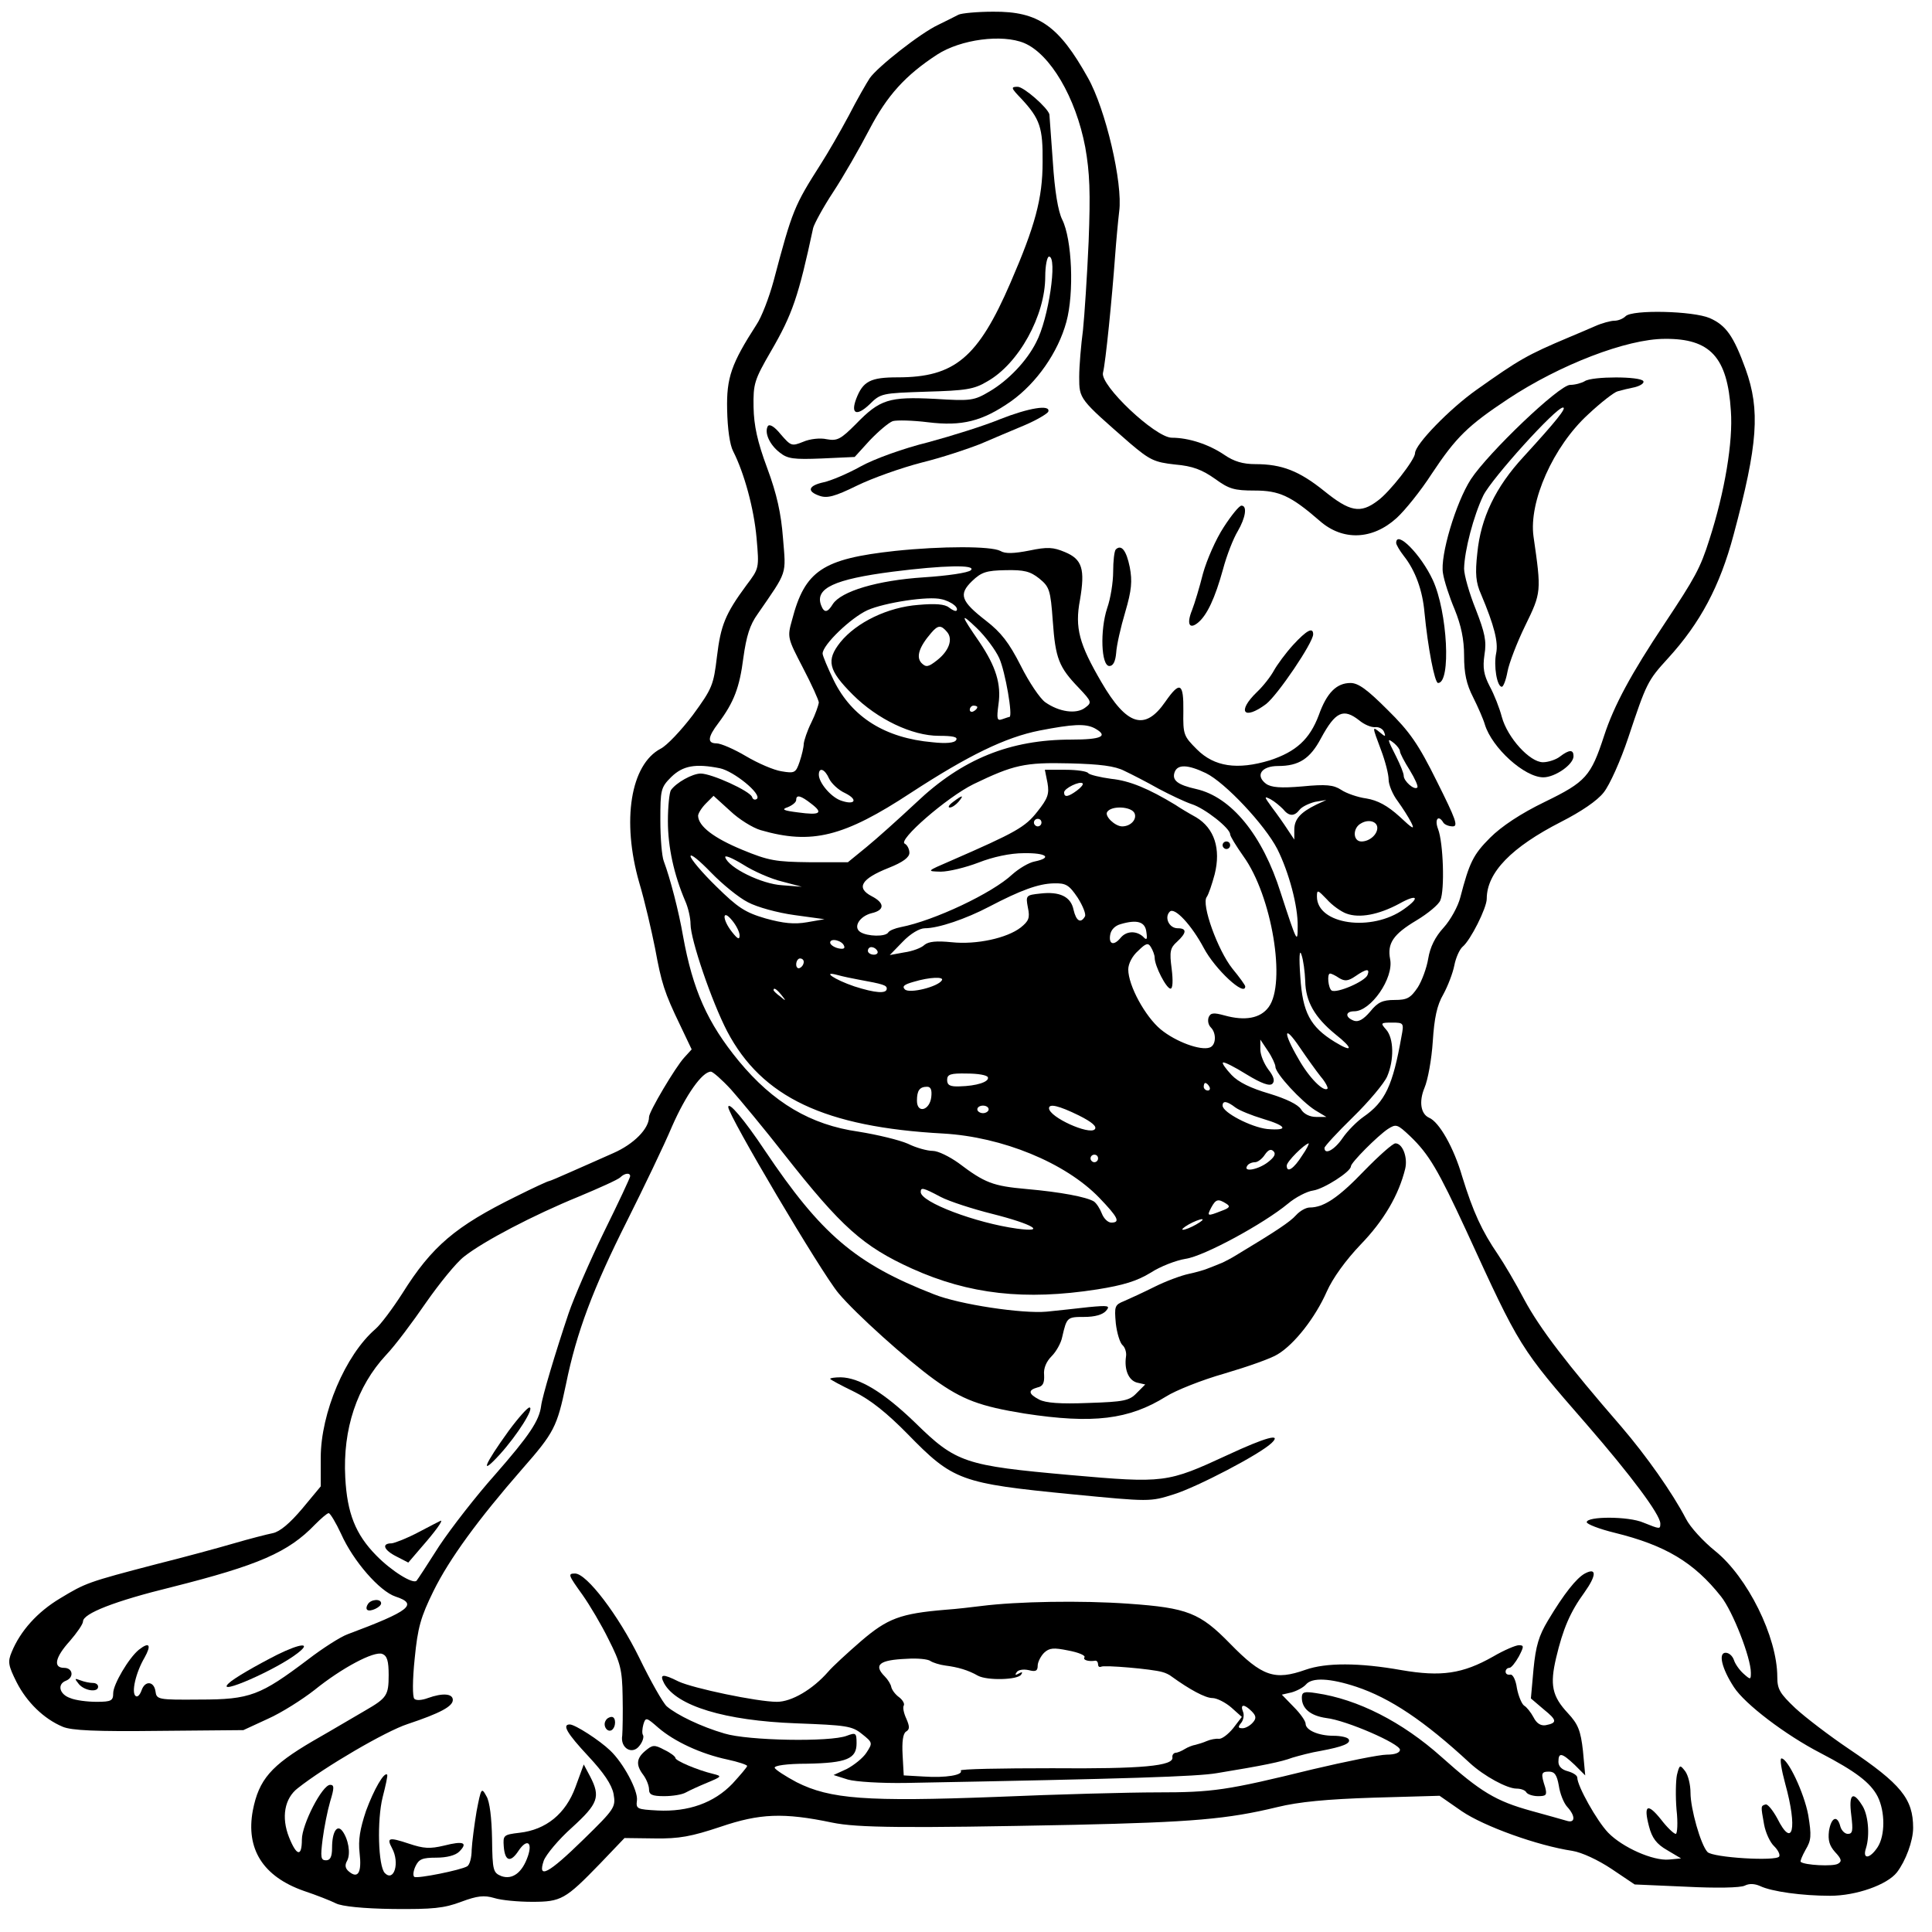 <?xml version="1.0" standalone="no"?>
<!DOCTYPE svg PUBLIC "-//W3C//DTD SVG 20010904//EN"
 "http://www.w3.org/TR/2001/REC-SVG-20010904/DTD/svg10.dtd">
<svg version="1.0" xmlns="http://www.w3.org/2000/svg"
 width="512pt" height="512pt" viewBox="0 0 512 512"
 preserveAspectRatio="xMidYMid meet">
<g transform="translate(0,512) scale(0.1,-0.1)"
fill="#000000" stroke="none">
<path d="M2540 5081 c-8 -4 -33 -17 -54 -27 -47 -22 -160 -111 -181 -141 -8
-12 -34 -57 -56 -100 -23 -43 -56 -100 -74 -128 -70 -110 -75 -121 -125 -310
-12 -44 -32 -96 -45 -115 -67 -104 -80 -141 -78 -226 1 -50 7 -93 16 -110 29
-57 55 -151 62 -230 7 -80 7 -80 -27 -125 -56 -76 -68 -106 -78 -189 -9 -75
-12 -84 -64 -155 -31 -41 -69 -81 -85 -89 -80 -42 -104 -191 -57 -355 15 -50
33 -129 42 -174 17 -92 24 -116 67 -205 l30 -63 -20 -22 c-23 -25 -93 -143
-93 -157 0 -31 -40 -72 -95 -96 -33 -15 -84 -37 -113 -50 -29 -13 -55 -24 -57
-24 -3 0 -42 -18 -88 -41 -160 -79 -222 -131 -301 -257 -25 -39 -57 -82 -71
-94 -80 -69 -145 -223 -145 -341 l0 -76 -49 -59 c-33 -39 -59 -61 -78 -65 -15
-3 -62 -15 -103 -27 -41 -12 -133 -37 -205 -55 -184 -48 -188 -50 -256 -91
-60 -36 -105 -86 -128 -142 -11 -26 -9 -36 13 -80 27 -53 72 -97 122 -118 23
-10 89 -13 255 -11 l224 2 65 30 c36 16 91 51 123 76 73 59 158 104 180 96 13
-5 17 -19 17 -56 0 -54 -5 -61 -62 -94 -21 -12 -83 -49 -139 -81 -111 -65
-143 -102 -159 -184 -19 -102 27 -175 135 -213 33 -11 71 -26 85 -33 15 -8 73
-14 152 -15 105 -1 135 2 180 19 43 16 61 18 88 10 19 -6 64 -10 100 -10 77 0
88 6 180 101 l65 68 80 -1 c65 -1 97 5 175 31 103 35 166 38 295 11 67 -14
195 -15 640 -6 315 7 408 15 540 47 57 14 131 21 255 25 l175 5 59 -41 c59
-40 200 -91 293 -105 25 -4 68 -24 104 -48 l61 -41 137 -6 c78 -4 144 -3 155
3 12 6 26 5 40 -1 31 -15 112 -26 186 -26 69 0 151 29 177 62 23 30 43 83 43
118 0 77 -32 116 -170 209 -52 35 -116 84 -142 108 -41 39 -48 50 -48 83 0
106 -79 265 -165 334 -31 25 -66 63 -77 85 -36 69 -105 167 -172 245 -144 166
-215 259 -256 335 -23 44 -55 98 -70 120 -43 63 -66 113 -95 207 -22 76 -61
145 -88 156 -22 10 -27 43 -12 79 9 21 19 76 22 123 4 62 11 96 28 125 12 22
25 56 29 76 4 21 14 43 22 50 21 17 64 103 64 127 0 70 66 137 197 204 53 27
96 56 113 78 16 20 45 85 65 145 48 144 51 151 105 210 86 94 138 192 174 327
65 242 71 331 32 440 -32 88 -52 116 -95 135 -44 19 -205 23 -223 5 -7 -7 -20
-12 -30 -12 -9 0 -32 -6 -50 -14 -18 -8 -49 -21 -68 -29 -114 -48 -134 -60
-247 -140 -72 -51 -163 -145 -163 -168 0 -17 -68 -104 -99 -126 -46 -35 -74
-29 -142 26 -66 53 -112 71 -182 71 -33 0 -57 7 -83 25 -40 27 -93 45 -139 45
-44 1 -190 139 -182 172 7 27 24 198 32 308 3 41 8 95 11 120 10 74 -36 271
-83 354 -77 138 -131 176 -251 175 -42 0 -84 -4 -92 -8z m174 -75 c69 -29 137
-144 162 -276 12 -68 14 -119 9 -250 -4 -91 -11 -196 -15 -235 -5 -38 -10 -94
-10 -124 0 -59 0 -58 135 -176 52 -44 64 -50 119 -56 47 -4 72 -14 106 -38 37
-27 51 -31 105 -31 65 0 96 -14 172 -80 61 -54 140 -51 204 7 22 20 64 72 93
117 65 98 96 128 203 199 136 90 314 159 415 159 120 1 166 -48 175 -191 6
-81 -16 -214 -57 -341 -24 -76 -38 -101 -119 -223 -88 -132 -134 -217 -160
-297 -35 -107 -48 -122 -157 -175 -64 -31 -115 -65 -145 -95 -45 -45 -55 -66
-79 -158 -6 -24 -26 -60 -44 -80 -23 -25 -36 -52 -41 -82 -4 -25 -17 -60 -28
-77 -19 -28 -28 -33 -61 -33 -32 0 -45 -6 -65 -31 -18 -21 -31 -28 -43 -24
-24 9 -23 25 1 25 44 0 105 88 95 138 -8 42 8 66 70 103 30 18 59 42 63 53 12
27 8 153 -6 189 -10 26 1 39 14 17 3 -5 14 -10 25 -10 15 0 8 19 -42 119 -49
99 -72 132 -131 190 -53 53 -77 71 -98 71 -37 0 -63 -26 -84 -85 -24 -64 -60
-97 -130 -120 -86 -26 -147 -17 -193 29 -35 35 -37 39 -36 101 1 76 -9 81 -48
25 -54 -78 -102 -63 -169 52 -59 101 -71 144 -57 218 14 82 6 108 -40 127 -31
13 -46 14 -94 4 -41 -8 -64 -9 -77 -1 -25 13 -155 13 -279 0 -192 -21 -239
-52 -273 -183 -13 -46 -12 -48 29 -127 23 -44 42 -86 42 -92 -1 -7 -9 -31 -20
-53 -11 -22 -19 -47 -20 -56 0 -9 -5 -30 -11 -48 -10 -29 -13 -31 -48 -25 -20
3 -62 21 -94 40 -32 19 -67 34 -78 34 -25 0 -24 16 5 54 41 55 56 94 66 173 8
57 17 87 38 116 80 116 75 102 67 201 -5 65 -16 116 -42 186 -26 70 -35 112
-36 161 -1 62 2 72 46 148 57 98 73 145 112 327 3 11 26 54 53 95 27 41 70
116 96 166 47 90 95 143 179 198 63 41 173 55 231 31z m-141 -1397 c-7 -7 -63
-15 -125 -19 -123 -8 -219 -37 -241 -71 -14 -23 -23 -24 -31 -3 -17 45 35 69
190 89 134 17 222 19 207 4z m181 -22 c27 -22 30 -30 36 -113 7 -99 16 -122
69 -177 35 -37 35 -39 16 -53 -23 -17 -68 -11 -105 15 -14 10 -43 53 -65 97
-31 61 -52 88 -92 119 -67 52 -73 70 -37 105 25 24 38 28 89 29 49 1 65 -3 89
-22z m-226 -70 c7 -5 10 -12 7 -15 -2 -3 -11 1 -20 8 -11 9 -36 11 -81 7 -81
-6 -164 -46 -207 -99 -38 -48 -32 -74 33 -139 65 -65 157 -109 228 -109 37 0
51 -3 46 -11 -4 -8 -27 -10 -63 -6 -125 11 -213 66 -261 163 -16 33 -30 66
-30 72 0 23 75 95 119 115 45 20 162 38 196 29 11 -2 26 -9 33 -15z m120 -141
c16 -35 37 -156 27 -156 -2 0 -10 -3 -19 -6 -14 -5 -15 1 -10 39 8 54 -7 101
-50 165 -51 74 -52 80 -8 38 23 -22 50 -58 60 -80z m-138 69 c16 -19 5 -50
-27 -75 -23 -18 -29 -19 -41 -7 -15 16 -6 43 26 80 18 21 26 21 42 2z m80
-199 c0 -3 -4 -8 -10 -11 -5 -3 -10 -1 -10 4 0 6 5 11 10 11 6 0 10 -2 10 -4z
m1012 -35 c13 -11 32 -19 42 -18 11 1 21 -5 24 -13 5 -13 3 -13 -11 -1 -21 17
-21 17 3 -47 11 -29 20 -64 20 -78 0 -14 11 -40 24 -57 13 -18 29 -43 36 -57
10 -20 4 -17 -31 16 -32 29 -58 43 -88 48 -23 3 -54 14 -67 23 -20 13 -40 15
-102 9 -58 -5 -83 -3 -97 7 -29 22 -12 47 32 47 55 0 85 19 114 74 38 70 59
80 101 47z m-701 -21 c38 -21 18 -30 -62 -30 -162 0 -289 -51 -411 -167 -46
-43 -105 -96 -132 -118 l-49 -40 -101 0 c-90 1 -109 4 -179 33 -75 31 -116 62
-117 90 0 6 9 21 21 33 l20 20 44 -40 c23 -22 60 -45 81 -51 135 -39 220 -18
398 99 152 99 250 147 341 165 88 17 121 19 146 6z m809 -61 c0 -5 12 -28 26
-50 14 -23 23 -43 20 -46 -8 -8 -36 17 -36 31 0 7 -9 29 -20 51 -24 47 -25 51
-5 35 8 -7 15 -16 15 -21z m-730 -52 c19 -9 60 -30 90 -47 30 -16 70 -35 88
-41 35 -11 102 -64 102 -80 0 -5 16 -31 35 -58 76 -105 114 -337 67 -400 -22
-30 -63 -37 -117 -22 -29 8 -37 7 -42 -5 -3 -9 -1 -20 6 -27 15 -15 14 -47 -3
-53 -24 -9 -90 15 -130 48 -41 34 -86 116 -86 159 0 15 11 36 26 49 21 21 27
22 34 10 5 -8 10 -21 10 -28 0 -22 31 -82 42 -82 6 0 7 21 3 53 -6 45 -4 55
14 71 26 24 27 36 2 36 -23 0 -36 29 -21 44 13 13 58 -36 90 -96 30 -57 110
-131 110 -102 0 3 -15 24 -34 47 -39 49 -83 171 -68 190 5 7 14 34 21 60 17
68 -1 122 -49 151 -20 11 -45 26 -55 33 -71 43 -121 64 -170 69 -30 4 -58 11
-61 15 -3 5 -30 9 -60 9 l-55 0 7 -35 c5 -29 1 -41 -27 -76 -32 -41 -57 -55
-229 -130 -65 -28 -65 -28 -27 -29 21 0 66 11 100 24 38 15 84 25 120 25 60 1
77 -12 29 -22 -16 -3 -42 -19 -59 -34 -53 -50 -208 -123 -296 -140 -15 -3 -30
-9 -33 -14 -7 -12 -55 -11 -74 1 -20 13 -2 42 30 50 35 8 35 27 0 45 -42 22
-28 46 45 75 38 15 55 28 55 40 0 10 -6 21 -12 24 -21 8 111 123 182 158 106
51 135 58 255 55 80 -2 120 -7 145 -20z m-1072 7 c37 -8 111 -68 98 -81 -5 -4
-11 -2 -13 5 -6 16 -107 62 -136 62 -22 0 -65 -24 -79 -44 -4 -6 -8 -43 -8
-82 0 -69 16 -142 46 -212 8 -18 14 -45 14 -61 0 -41 56 -205 97 -284 92 -175
259 -254 573 -271 156 -9 323 -77 413 -170 50 -52 57 -66 32 -66 -9 0 -20 11
-25 24 -5 13 -14 27 -21 32 -20 12 -88 25 -179 33 -89 8 -110 16 -180 69 -24
17 -54 32 -68 32 -14 0 -44 8 -66 19 -23 10 -81 24 -131 32 -127 18 -226 77
-317 187 -83 101 -122 188 -148 332 -11 64 -34 153 -51 198 -5 13 -9 61 -9
108 0 81 1 87 29 115 31 30 64 36 129 23z m1288 -13 c51 -25 156 -137 189
-201 31 -62 55 -152 54 -205 0 -47 -2 -43 -45 89 -48 153 -131 254 -224 275
-49 11 -65 23 -57 45 8 21 35 20 83 -3z m-999 -14 c6 -13 25 -31 43 -39 36
-18 25 -33 -13 -19 -26 10 -57 47 -57 68 0 21 16 15 27 -10z m657 -32 c-23
-17 -34 -19 -34 -5 0 11 42 31 49 24 3 -2 -4 -11 -15 -19z m-704 -35 c33 -25
23 -31 -35 -23 -40 5 -45 8 -27 14 12 5 22 13 22 19 0 15 12 12 40 -10z m1250
-14 c16 -20 30 -20 44 -2 6 8 25 17 41 21 l30 5 -26 -12 c-43 -21 -59 -39 -59
-67 l0 -26 -18 27 c-9 14 -28 41 -41 58 -21 29 -22 31 -4 22 11 -6 25 -18 33
-26z m-393 -12 c6 -16 -11 -34 -33 -34 -19 0 -47 27 -40 38 11 18 66 15 73 -4z
m-247 -24 c0 -5 -4 -10 -10 -10 -5 0 -10 5 -10 10 0 6 5 10 10 10 6 0 10 -4
10 -10z m890 -14 c0 -18 -21 -36 -42 -36 -23 0 -24 36 -1 48 20 12 43 5 43
-12z m-1668 -197 c24 -13 79 -28 123 -34 l80 -11 -46 -8 c-34 -6 -63 -3 -110
10 -55 16 -74 29 -131 85 -38 37 -68 73 -68 80 0 8 24 -12 54 -43 30 -31 74
-67 98 -79z m90 55 l53 -14 -52 4 c-54 3 -142 46 -151 74 -2 7 19 -2 47 -19
28 -18 74 -38 103 -45z m784 -43 c14 -22 23 -45 19 -50 -11 -19 -23 -12 -30
18 -7 35 -37 49 -88 43 -38 -4 -39 -5 -33 -37 6 -28 2 -36 -19 -53 -36 -28
-117 -46 -183 -39 -40 4 -61 2 -72 -7 -8 -8 -32 -17 -54 -20 l-38 -7 34 35
c21 22 45 36 59 36 36 0 109 25 170 57 84 44 131 61 171 62 33 1 41 -4 64 -38z
m712 -42 c35 -13 86 -3 140 26 48 27 57 17 13 -14 -86 -62 -231 -41 -231 33 0
19 2 18 26 -7 14 -16 38 -33 52 -38z m-1608 -58 c0 -12 -5 -10 -20 9 -27 34
-26 63 0 31 11 -13 20 -31 20 -40z m1078 9 c3 -20 1 -23 -9 -12 -18 16 -44 15
-59 -3 -18 -22 -32 -18 -28 7 2 14 13 25 28 29 44 13 65 6 68 -21z m-801 -37
c3 -7 -3 -9 -16 -6 -12 3 -21 10 -21 15 0 13 32 6 37 -9z m88 -13 c3 -5 -1
-10 -9 -10 -9 0 -16 5 -16 10 0 6 4 10 9 10 6 0 13 -4 16 -10z m1134 -80 c1
-54 25 -96 80 -141 48 -38 47 -50 -2 -20 -65 40 -85 78 -91 172 -4 54 -2 75 3
59 5 -14 9 -45 10 -70z m-1329 51 c0 -6 -4 -13 -10 -16 -5 -3 -10 1 -10 9 0 9
5 16 10 16 6 0 10 -4 10 -9z m1494 -35 c-7 -17 -81 -49 -95 -41 -9 6 -13 45
-4 45 3 0 14 -5 24 -12 15 -9 24 -8 43 5 29 20 39 21 32 3z m-1349 -12 c66
-12 75 -15 75 -24 0 -14 -30 -12 -86 6 -53 18 -88 42 -44 30 14 -4 39 -9 55
-12z m221 -2 c-10 -17 -86 -36 -98 -24 -8 8 -2 13 23 20 43 13 82 14 75 4z
m-425 -39 c13 -16 12 -17 -3 -4 -10 7 -18 15 -18 17 0 8 8 3 21 -13z m1643
-110 c-23 -130 -43 -173 -101 -213 -17 -12 -42 -37 -55 -56 -21 -31 -48 -46
-48 -26 0 4 34 41 76 82 42 41 82 89 90 107 19 44 18 102 -3 125 -15 17 -14
18 16 18 31 0 32 -1 25 -37z m-214 -106 c13 -15 20 -30 18 -32 -10 -10 -49 29
-77 79 -42 72 -39 93 3 31 19 -28 44 -63 56 -78z m-120 26 c0 -18 69 -92 105
-115 l30 -18 -27 0 c-17 0 -33 8 -40 20 -8 13 -39 28 -85 42 -48 14 -81 30
-99 49 -15 16 -26 31 -23 33 2 3 30 -11 62 -31 41 -25 62 -32 69 -25 7 7 4 19
-11 38 -11 15 -21 38 -21 53 l0 26 20 -30 c11 -16 20 -36 20 -42z m-1443 -60
c24 -27 88 -104 142 -173 151 -192 208 -243 338 -302 151 -68 299 -85 491 -55
69 11 105 22 141 44 26 17 68 33 93 37 49 7 207 93 271 146 20 17 51 33 67 35
28 4 100 50 100 64 0 10 71 81 98 99 22 14 25 13 59 -19 50 -48 74 -89 149
-251 142 -310 142 -310 319 -513 118 -136 194 -238 195 -262 0 -16 0 -16 -45
2 -39 17 -150 17 -150 1 0 -5 33 -18 74 -28 134 -33 210 -78 282 -169 31 -39
79 -162 79 -202 0 -19 -1 -19 -20 -2 -11 10 -22 26 -25 36 -4 11 -13 19 -22
19 -20 0 -10 -42 22 -91 29 -45 137 -127 230 -175 92 -48 132 -78 151 -115 20
-40 20 -103 0 -134 -21 -32 -41 -33 -31 -3 11 35 6 91 -11 115 -24 38 -35 28
-28 -27 5 -41 4 -50 -9 -50 -8 0 -17 9 -20 20 -8 31 -24 24 -30 -12 -3 -25 1
-39 16 -56 17 -18 19 -25 8 -31 -12 -8 -90 -4 -99 5 -2 1 4 16 13 32 15 25 16
37 7 92 -11 59 -54 150 -71 150 -5 0 0 -30 10 -67 33 -119 20 -174 -21 -92
-12 22 -26 39 -31 37 -13 -4 -13 -3 -4 -53 4 -22 16 -48 27 -58 10 -10 16 -22
13 -27 -8 -13 -176 -3 -190 12 -18 19 -45 115 -45 157 0 21 -6 46 -14 57 -14
18 -15 18 -22 -10 -3 -15 -4 -57 -1 -92 4 -35 2 -64 -2 -64 -5 0 -23 17 -39
38 -36 45 -47 39 -32 -18 8 -31 20 -47 48 -63 l37 -22 -32 -3 c-42 -4 -123 32
-161 71 -30 31 -82 124 -82 146 0 6 -11 13 -25 17 -16 4 -25 13 -25 25 0 26 9
24 43 -8 l28 -28 -6 65 c-6 54 -13 71 -40 100 -42 45 -48 75 -31 147 18 76 37
121 75 173 32 45 33 67 1 50 -22 -12 -55 -53 -98 -125 -24 -40 -32 -67 -38
-128 l-7 -78 34 -29 c36 -29 36 -36 5 -42 -13 -2 -24 5 -32 21 -7 13 -18 27
-25 31 -6 4 -15 25 -19 46 -3 22 -11 38 -18 36 -7 -1 -12 2 -12 8 0 5 4 10 10
10 5 0 16 14 25 30 14 27 14 30 0 30 -8 0 -39 -13 -68 -30 -81 -46 -138 -54
-243 -36 -112 20 -200 20 -254 1 -82 -29 -115 -18 -200 69 -80 82 -113 95
-269 106 -126 9 -295 6 -390 -6 -24 -3 -66 -8 -95 -10 -120 -10 -154 -23 -224
-83 -37 -32 -76 -68 -87 -81 -41 -47 -97 -80 -136 -80 -52 0 -223 36 -261 54
-42 21 -51 20 -38 -5 33 -60 161 -99 350 -106 133 -5 148 -7 174 -28 29 -23
29 -24 12 -50 -9 -14 -33 -33 -52 -43 l-35 -16 38 -12 c21 -6 89 -10 153 -9
593 11 773 17 825 26 122 20 171 30 200 41 17 5 50 14 75 18 59 11 81 20 74
31 -3 5 -21 9 -40 9 -40 0 -74 15 -74 32 0 7 -14 27 -31 44 l-32 33 26 6 c14
4 31 13 38 21 16 19 63 17 133 -6 90 -30 180 -90 301 -202 38 -35 99 -68 124
-68 11 0 23 -4 26 -10 3 -5 17 -10 31 -10 22 0 24 3 19 23 -12 37 -11 42 10
42 15 0 21 -9 26 -37 3 -21 13 -46 22 -56 23 -25 22 -45 -2 -37 -11 3 -52 15
-93 26 -94 26 -134 50 -238 143 -104 93 -222 153 -332 169 -32 5 -38 3 -38
-12 0 -29 23 -48 65 -54 53 -6 195 -68 195 -84 0 -8 -13 -13 -35 -13 -19 0
-108 -18 -197 -39 -228 -56 -264 -61 -412 -61 -72 0 -264 -5 -426 -12 -343
-13 -440 -6 -529 39 -30 16 -56 33 -58 38 -2 6 32 11 86 11 105 2 131 13 131
54 0 28 -2 29 -26 20 -44 -17 -262 -13 -324 6 -62 18 -126 49 -153 72 -10 9
-43 67 -73 129 -55 112 -139 223 -170 223 -20 0 -18 -4 20 -57 19 -27 50 -79
69 -118 31 -61 36 -80 37 -150 1 -44 0 -91 -1 -104 -6 -34 27 -53 46 -27 8 10
12 23 9 28 -3 4 -2 17 1 28 6 20 8 19 40 -9 42 -36 112 -69 183 -84 28 -6 52
-14 52 -17 0 -3 -18 -24 -39 -47 -49 -51 -117 -75 -198 -71 -55 3 -58 4 -55
27 3 26 -36 99 -71 132 -28 27 -93 69 -107 69 -21 0 -8 -23 49 -84 41 -44 62
-75 67 -100 6 -35 4 -39 -80 -121 -93 -91 -122 -106 -105 -56 6 16 39 56 75
88 69 63 76 81 48 135 l-17 32 -22 -60 c-26 -71 -78 -113 -148 -121 -43 -5
-44 -7 -42 -36 3 -40 18 -44 39 -12 22 33 38 24 25 -14 -15 -44 -41 -63 -70
-53 -22 9 -24 14 -25 99 -1 54 -6 99 -15 113 -13 24 -14 22 -26 -40 -6 -36
-12 -82 -13 -102 0 -20 -5 -40 -12 -44 -17 -10 -131 -33 -140 -28 -4 3 -3 15
3 28 9 19 18 23 55 23 28 0 51 6 61 16 24 24 11 29 -40 16 -38 -9 -54 -8 -93
5 -54 18 -60 16 -45 -12 21 -39 5 -90 -19 -66 -18 18 -21 141 -6 201 8 31 14
58 12 60 -8 8 -35 -39 -56 -96 -16 -48 -21 -77 -17 -112 6 -51 -4 -69 -28 -49
-10 8 -12 17 -5 29 10 19 3 58 -13 79 -14 18 -27 -3 -27 -45 0 -24 -5 -33 -16
-33 -14 0 -15 8 -9 56 4 31 13 76 20 100 11 36 11 44 0 44 -21 0 -75 -105 -75
-145 0 -47 -14 -44 -34 6 -21 53 -12 103 23 130 72 57 233 151 291 170 87 29
120 47 120 64 0 17 -27 19 -66 5 -16 -6 -31 -7 -36 -2 -5 5 -5 50 1 107 8 82
16 110 50 179 42 85 118 189 234 322 86 98 93 112 117 226 28 138 72 254 162
433 44 88 98 200 119 250 37 84 80 145 103 145 5 0 29 -21 53 -47z m681 32 c4
-12 -30 -23 -75 -24 -25 -1 -33 3 -33 17 0 15 9 18 53 17 28 0 53 -4 55 -10z
m587 -25 c3 -5 1 -10 -4 -10 -6 0 -11 5 -11 10 0 6 2 10 4 10 3 0 8 -4 11 -10z
m-737 -27 c-4 -36 -38 -45 -38 -10 0 27 7 37 27 37 10 0 13 -9 11 -27z m806
-28 c11 -8 43 -21 73 -30 64 -19 69 -32 11 -27 -43 5 -118 44 -118 62 0 14 12
12 34 -5z m-654 -5 c0 -5 -7 -10 -15 -10 -8 0 -15 5 -15 10 0 6 7 10 15 10 8
0 15 -4 15 -10z m239 -16 c36 -18 49 -30 42 -37 -15 -15 -120 32 -121 56 0 13
26 7 79 -19z m592 -106 c-22 -35 -41 -48 -41 -27 0 11 47 57 58 59 2 0 -5 -15
-17 -32z m-91 -18 c-26 -20 -66 -27 -55 -10 3 6 13 10 21 10 7 0 19 9 26 20 9
13 16 16 23 9 7 -7 2 -16 -15 -29z m-450 10 c0 -5 -4 -10 -10 -10 -5 0 -10 5
-10 10 0 6 5 10 10 10 6 0 10 -4 10 -10z m-1240 -47 c0 -4 -31 -70 -69 -147
-38 -78 -80 -175 -94 -216 -35 -104 -70 -221 -73 -246 -5 -39 -31 -78 -122
-182 -50 -56 -116 -141 -148 -189 -31 -49 -58 -90 -60 -92 -9 -10 -66 25 -107
67 -55 56 -77 112 -82 206 -7 129 31 242 108 325 24 25 71 88 106 139 35 50
80 106 101 122 52 41 184 110 304 159 55 23 104 45 110 51 11 11 26 13 26 3z
m823 -55 c23 -12 85 -32 137 -45 107 -27 146 -50 65 -39 -109 15 -255 70 -255
97 0 13 6 12 53 -13z m757 -18 c11 -7 9 -11 -13 -19 -38 -15 -39 -14 -27 9 12
22 18 24 40 10z m-80 -55 c-14 -8 -29 -14 -35 -14 -5 0 1 6 15 14 14 8 30 14
35 14 6 0 -1 -6 -15 -14z m-2266 -820 c32 -72 102 -152 144 -166 61 -20 39
-38 -127 -100 -19 -7 -66 -37 -105 -67 -126 -95 -153 -106 -286 -106 -112 -1
-115 0 -118 22 -4 27 -28 29 -37 2 -4 -11 -10 -18 -15 -15 -13 8 0 63 23 102
19 34 13 43 -15 21 -27 -22 -68 -92 -68 -115 0 -20 -5 -23 -44 -23 -25 0 -56
4 -70 10 -29 10 -35 37 -11 46 22 9 18 34 -5 34 -30 0 -24 28 15 71 19 22 35
45 35 52 0 21 84 54 235 91 230 58 309 92 380 166 16 16 32 30 36 30 4 0 19
-25 33 -55z m1970 -327 c-5 -7 10 -12 29 -9 4 0 7 -4 7 -10 0 -5 3 -8 8 -6 7
5 135 -6 162 -14 8 -2 19 -7 25 -12 47 -34 89 -57 108 -57 12 0 35 -12 50 -25
l28 -25 -23 -30 c-13 -16 -30 -29 -38 -28 -8 1 -23 -2 -32 -6 -9 -4 -22 -8
-30 -10 -7 -1 -20 -6 -28 -11 -8 -5 -19 -10 -25 -10 -5 -1 -9 -6 -8 -12 4 -23
-80 -31 -319 -29 -135 0 -244 -2 -242 -6 8 -12 -40 -20 -98 -16 l-53 3 -3 54
c-2 35 1 57 9 62 10 6 10 13 1 34 -7 15 -10 30 -7 35 3 5 -3 15 -12 22 -10 7
-19 19 -21 27 -1 7 -9 20 -17 28 -31 31 -15 44 58 47 29 2 57 -1 63 -6 6 -4
24 -10 40 -12 32 -4 60 -12 86 -27 25 -13 105 -11 114 3 5 7 3 8 -6 3 -9 -5
-11 -4 -6 3 4 7 18 9 32 6 19 -5 24 -2 24 12 0 9 8 25 17 34 14 13 25 14 64 6
27 -5 46 -13 43 -18z m443 -143 c12 -12 13 -19 3 -30 -7 -8 -19 -15 -27 -15
-12 0 -13 3 -4 14 6 7 9 21 5 30 -8 20 3 21 23 1z"/>
<path d="M2707 4858 c49 -53 57 -76 56 -168 0 -96 -20 -169 -85 -319 -86 -199
-148 -251 -299 -251 -72 0 -92 -10 -110 -57 -15 -40 1 -47 35 -15 30 30 33 30
151 34 104 3 126 6 161 27 84 47 154 175 154 278 0 29 5 53 10 53 23 0 -1
-165 -34 -227 -25 -50 -74 -101 -123 -130 -42 -25 -50 -26 -146 -20 -121 6
-145 -1 -209 -67 -40 -40 -49 -45 -77 -40 -17 4 -45 1 -63 -7 -30 -12 -32 -11
-59 20 -16 20 -29 28 -34 22 -10 -17 4 -49 31 -70 21 -17 37 -19 112 -16 l87
4 40 44 c23 24 50 47 61 51 11 3 53 2 93 -3 90 -11 144 2 221 56 67 48 124
129 146 210 21 77 15 219 -11 271 -11 22 -20 76 -25 155 -5 67 -9 123 -9 124
-5 18 -68 73 -84 73 -19 0 -18 -3 10 -32z"/>
<path d="M4200 4110 c-8 -5 -26 -10 -39 -10 -29 0 -217 -180 -263 -250 -40
-62 -82 -203 -74 -249 3 -20 17 -63 31 -96 17 -42 25 -79 25 -123 0 -46 6 -75
24 -110 13 -26 27 -58 31 -72 19 -62 105 -140 155 -140 31 0 80 34 80 56 0 18
-11 18 -36 -1 -10 -8 -31 -15 -45 -15 -35 0 -94 65 -109 120 -6 23 -20 59 -32
81 -16 31 -19 49 -14 84 6 36 1 58 -23 120 -17 42 -31 91 -31 108 1 48 25 140
51 194 23 46 192 233 211 233 11 0 -18 -36 -104 -130 -75 -81 -114 -163 -123
-256 -6 -54 -4 -78 10 -109 35 -83 46 -127 40 -156 -7 -33 2 -89 15 -89 4 0
11 18 15 40 4 22 25 77 47 122 43 88 43 90 22 236 -13 92 52 239 145 324 33
31 69 59 78 61 10 3 31 8 46 11 15 4 25 11 22 16 -8 13 -135 13 -155 0z"/>
<path d="M2650 4009 c-41 -17 -127 -44 -190 -61 -65 -16 -143 -44 -179 -64
-34 -19 -79 -38 -98 -42 -41 -9 -46 -24 -11 -36 20 -7 40 -2 99 27 41 20 117
47 171 61 53 13 122 36 155 49 32 14 85 36 118 50 33 14 61 31 63 36 7 20 -52
10 -128 -20z"/>
<path d="M3243 3723 c-21 -32 -45 -87 -55 -123 -9 -36 -22 -79 -29 -97 -15
-37 -7 -52 16 -33 24 20 45 65 66 141 10 38 28 83 39 101 21 36 26 68 10 68
-6 0 -27 -26 -47 -57z"/>
<path d="M3700 3681 c0 -4 9 -20 20 -34 31 -39 50 -92 55 -150 9 -93 27 -187
36 -187 35 0 25 189 -14 273 -31 67 -97 134 -97 98z"/>
<path d="M2957 3664 c-4 -4 -7 -31 -7 -59 0 -28 -7 -72 -16 -97 -19 -58 -16
-153 6 -153 10 0 16 12 18 35 1 19 12 68 24 108 17 58 19 82 12 119 -9 44 -22
61 -37 47z"/>
<path d="M3427 3411 c-20 -22 -42 -52 -51 -68 -8 -15 -28 -41 -45 -57 -54 -52
-35 -76 24 -32 31 24 125 163 125 185 0 20 -17 11 -53 -28z"/>
<path d="M2526 2995 c-11 -8 -15 -15 -9 -15 6 0 16 7 23 15 16 19 11 19 -14 0z"/>
<path d="M3240 2880 c0 -5 5 -10 10 -10 6 0 10 5 10 10 0 6 -4 10 -10 10 -5 0
-10 -4 -10 -10z"/>
<path d="M1930 2186 c0 -22 246 -438 292 -493 46 -55 182 -177 254 -229 75
-54 122 -71 239 -90 182 -28 277 -16 375 45 25 16 95 44 155 61 61 18 124 40
141 51 45 27 100 98 130 166 16 36 50 83 90 125 61 63 101 131 118 201 7 30
-7 67 -26 67 -7 0 -44 -33 -83 -73 -68 -71 -107 -97 -144 -97 -10 0 -26 -9
-36 -20 -16 -18 -52 -42 -160 -107 -11 -7 -27 -15 -35 -19 -8 -3 -24 -10 -35
-14 -11 -5 -36 -12 -55 -16 -19 -4 -60 -19 -90 -34 -30 -15 -67 -32 -81 -38
-25 -10 -26 -14 -22 -59 3 -26 11 -52 18 -58 6 -5 11 -19 9 -30 -5 -35 7 -63
29 -69 l22 -5 -23 -23 c-19 -20 -34 -23 -128 -26 -74 -3 -113 0 -130 9 -29 15
-30 25 -5 32 15 3 19 12 18 33 -2 18 6 36 20 50 12 12 25 35 28 51 12 52 13
53 58 53 29 0 49 6 58 16 12 14 7 15 -46 10 -33 -4 -83 -9 -111 -12 -64 -6
-232 19 -299 46 -208 81 -299 159 -448 381 -54 81 -97 132 -97 115z"/>
<path d="M2200 1466 c0 -2 28 -17 63 -34 43 -21 87 -56 142 -112 121 -124 140
-131 436 -160 206 -20 207 -20 270 0 61 19 228 106 259 136 28 27 -16 15 -117
-32 -160 -74 -167 -75 -417 -53 -279 25 -302 32 -411 139 -83 80 -147 119
-197 120 -16 0 -28 -2 -28 -4z"/>
<path d="M1605 560 c-8 -13 4 -32 16 -25 12 8 12 35 0 35 -6 0 -13 -4 -16 -10z"/>
<path d="M1710 480 c-24 -20 -25 -38 -5 -64 8 -11 15 -28 15 -38 0 -14 8 -18
40 -18 22 0 48 4 58 10 9 5 35 17 57 26 38 16 39 17 15 23 -42 10 -100 35
-100 42 0 4 -13 14 -30 22 -26 14 -31 13 -50 -3z"/>
<path d="M1348 1328 c-65 -90 -78 -122 -24 -63 48 53 93 125 79 125 -5 0 -30
-28 -55 -62z"/>
<path d="M1110 1060 c-30 -16 -63 -29 -72 -30 -28 0 -21 -18 13 -35 l31 -16
36 42 c35 40 57 70 50 69 -2 -1 -28 -14 -58 -30z"/>
<path d="M975 869 c-4 -6 -5 -12 -2 -15 7 -7 37 7 37 17 0 13 -27 11 -35 -2z"/>
<path d="M735 735 c-57 -29 -116 -63 -129 -76 -38 -36 129 37 184 81 36 28 6
25 -55 -5z"/>
<path d="M209 657 c15 -18 51 -23 51 -7 0 6 -6 10 -14 10 -8 0 -23 3 -33 7
-16 6 -16 5 -4 -10z"/>
</g>
</svg>
